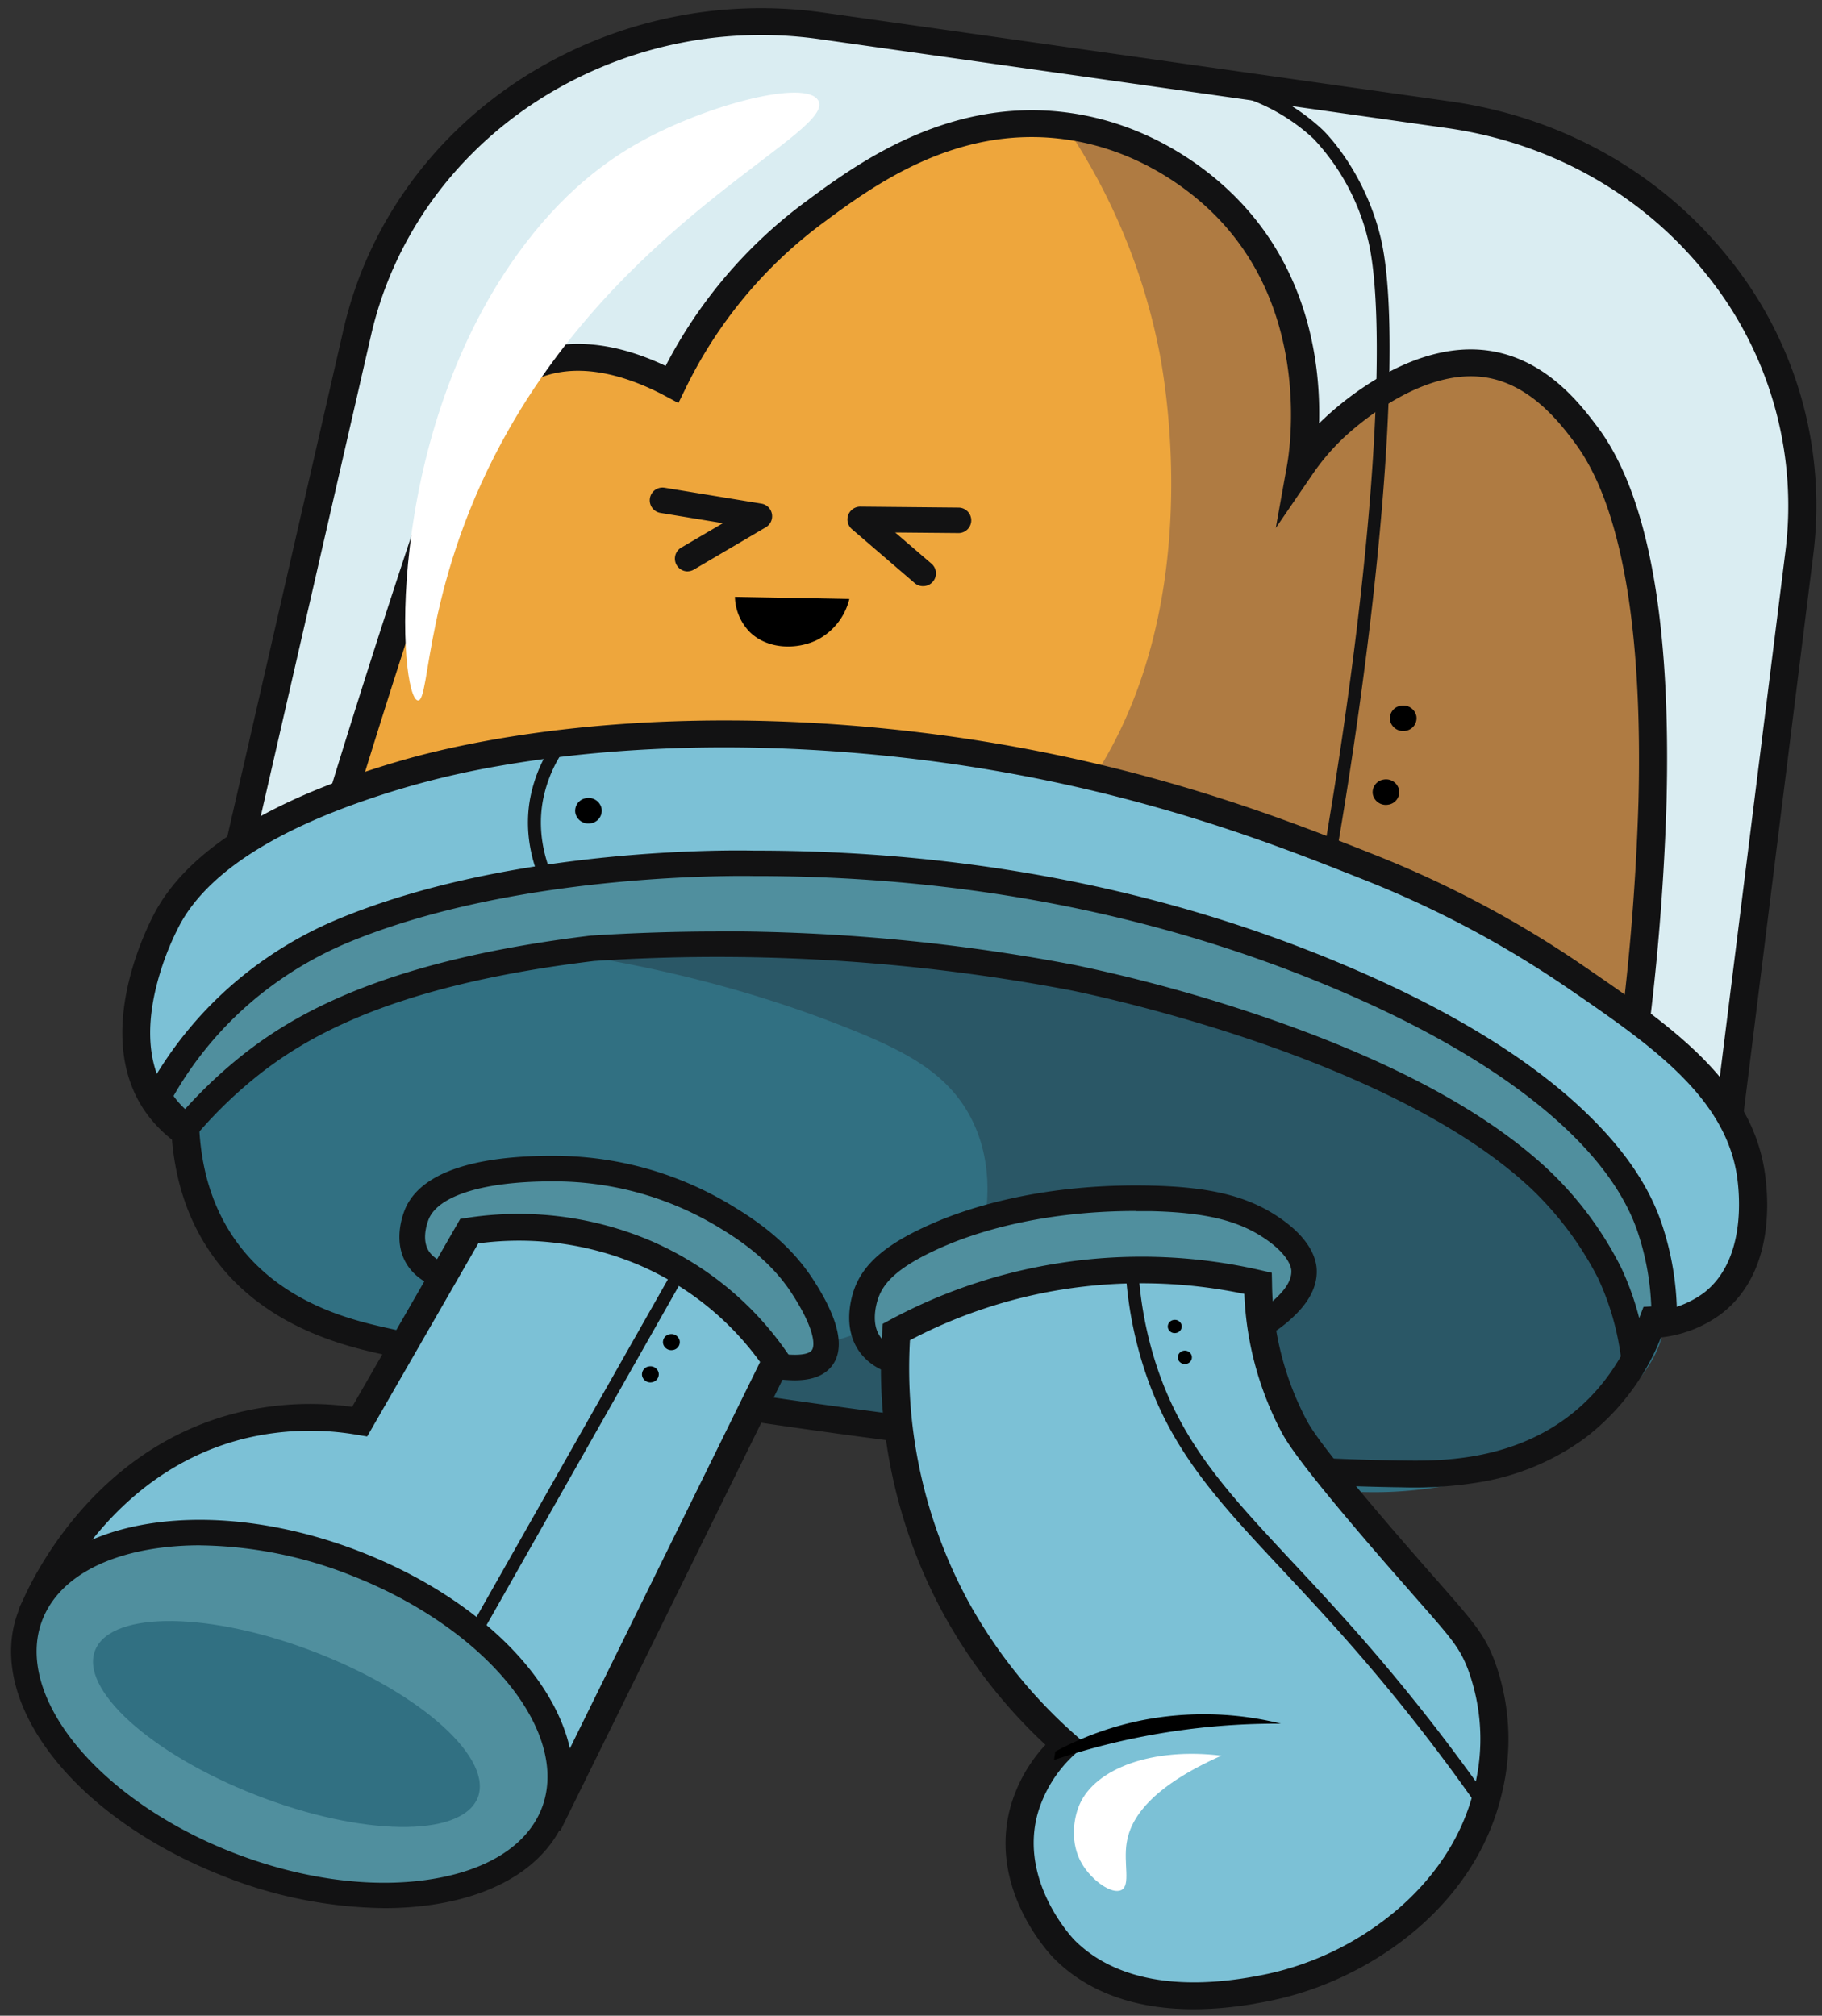 <svg width="160" height="177" fill="none" xmlns="http://www.w3.org/2000/svg"><rect width="100%" height="100%" fill="#333333" stroke="none"/><path d="m17.336 90.436 14.05-61.258C35.473 11.35 53.321-.409 72.221 2.271l55.043 7.8c19.452 2.757 33.082 19.796 30.755 38.45a326002.68 326002.68 0 0 0-7.697 61.631L17.336 90.436Z" fill="#DAEDF2"/><path d="M151.395 111.504 15.848 91.409l14.315-62.47c2.045-8.916 7.505-16.68 15.368-21.864a38.866 38.866 0 0 1 26.857-5.959l55.04 7.8c9.741 1.382 18.397 6.253 24.36 13.714a34.572 34.572 0 0 1 6.383 12.258 34.57 34.57 0 0 1 1.068 13.78l-7.844 62.836ZM18.817 89.464l130.431 19.337 7.544-60.41a32.296 32.296 0 0 0-6.972-24.33c-5.576-6.991-13.65-11.526-22.745-12.814l-55.036-7.8A36.289 36.289 0 0 0 46.946 9.01c-7.35 4.844-12.451 12.098-14.362 20.428L18.817 89.464Z" fill="#121213"/><path d="M26.973 80.406c3.575-12.146 7.176-23.612 10.803-34.398 2.08-6.236 4.192-12.262 9.615-14.096 4.405-1.492 9.026.442 11.62 1.827a41.12 41.12 0 0 1 12.444-15.058c4.404-3.27 12.075-8.956 22.11-7.63 6.898.908 11.562 4.69 13.506 6.528 9.499 8.99 7.428 21.95 7.168 23.411a20.785 20.785 0 0 1 2.87-3.349c1.225-1.162 7.244-6.568 13.46-5.66 4.518.666 7.324 4.385 8.679 6.166 10.215 13.52 4.275 53.105 3.47 58.262L26.973 80.406Z" fill="#EEA63C"/><path d="M93.558 11.05a54.103 54.103 0 0 1 8.257 19.873c.712 3.732 5.55 31.515-14.086 46.21-10.064 7.53-21.843 8.097-27.823 7.894l82.812 11.359a578.954 578.954 0 0 0 2.307-32.936c.193-4.685.36-10.221-1.934-16.896-1.748-5.094-4.391-12.778-10.737-14.423-5.923-1.535-13.477 2.614-18.387 10.101a23.544 23.544 0 0 0 .832-10.194c-1.442-10.21-9.282-15.857-10.397-16.646a26.754 26.754 0 0 0-10.844-4.342Z" fill="#AF7B42"/><path d="M143.757 97.721 25.402 81.378l.38-1.292a1008.095 1008.095 0 0 1 10.813-34.438c1.998-5.993 4.268-12.778 10.38-14.848 3.33-1.122 7.265-.666 11.477 1.331A41.843 41.843 0 0 1 70.694 17.75c4.36-3.236 12.484-9.259 23.031-7.867 7.028.925 11.916 4.694 14.206 6.862 7.048 6.658 8.047 15.294 7.904 20.438.133-.133.266-.263.406-.393 1.741-1.648 7.937-6.952 14.516-5.993 5.027.733 8.043 4.721 9.491 6.639 4.452 5.893 6.506 16.979 6.1 32.986a213.702 213.702 0 0 1-2.411 26.148l-.18 1.152ZM28.535 79.433l113.142 15.621a210.99 210.99 0 0 0 2.207-24.693c.173-6.911-.127-12.96-.889-17.978-.926-6.052-2.52-10.617-4.748-13.563-1.251-1.665-3.858-5.107-7.863-5.69-5.58-.812-11.32 4.305-12.408 5.327a19.848 19.848 0 0 0-2.71 3.18l-3.233 4.727.999-5.567c.249-1.395 2.16-13.893-6.822-22.379-2.071-1.957-6.489-5.367-12.808-6.199-9.518-1.255-16.822 4.158-21.184 7.394a39.648 39.648 0 0 0-12.082 14.63l-.562 1.148-1.155-.62c-2.794-1.491-6.899-2.996-10.607-1.747-4.958 1.664-6.939 7.607-8.856 13.343a968.656 968.656 0 0 0-10.42 33.066Z" fill="#121213"/><path d="M16.282 99.469a10.247 10.247 0 0 1-2.467-2.447c-4.462-6.326.456-15.595.912-16.427 1.308-2.387 5.153-8.123 20.907-12.688 3.17-.918 17.273-4.814 39.522-2.97 20.831 1.729 35.39 7.375 44.945 11.174a92.597 92.597 0 0 1 18.374 9.758c7.657 5.253 14.183 9.871 15.275 17.232.15.999 1.165 7.864-3.373 11.349-1.887 1.449-4.058 1.798-5.406 1.888-.926 2.467-2.774 6.183-6.566 9.022-5.476 4.105-11.965 4.105-15.268 4.062-17.928-.226-37.028-3.056-45.374-4.158-3.776-.5-25.06-3.253-44.003-7.504-3.093-.696-9.225-2.158-13.397-7.268-3.166-3.885-3.905-8.287-4.081-11.023Z" fill="#7CC1D6"/><path d="M25.283 88.932c-2.897 2.104-8.12 6.019-8.513 11.985-.267 4.052 1.794 7.231 2.587 8.41 3.072 4.557 7.657 6.482 10.73 7.723a35.083 35.083 0 0 0 9.718 2.398c11.146 1.128 22.023 3.995 33.113 5.549 11.782 1.635 23.754 2.131 35.41 4.438 5.606 1.109 12.767 2.747 21.367.393 4.557-1.245 7.72-2.69 10.154-4.618.276-.219 4.731-3.795 5.899-7.234 2.604-7.657-9.029-18.384-17.555-24.02-12.957-8.56-25.635-9.842-50.904-12.399a133.573 133.573 0 0 0-28.595 0c-12.701 1.389-18.754 3.995-23.411 7.378" fill="#317082"/><path d="M51.295 83.016c-.999-.976-5.94-6.183-4.747-12.871a12.86 12.86 0 0 1 2.4-5.414l.899.666a11.762 11.762 0 0 0-2.18 4.944c-1.093 6.133 3.498 10.967 4.427 11.872l-.799.803Z" fill="#121213"/><path d="M48.091 83.472c11.859 1.624 20.751 4.557 26.604 6.908 4.811 1.934 8.4 3.812 10.44 7.537 2.295 4.188 1.575 8.776 1 10.594-2.767 8.656-21.261 13.364-45.362 11.872 19.943 1.711 34.998 4.082 45.485 6.053 11.386 2.14 23.168 1.588 34.661 3.133 3.805.524 7.68.182 11.336-.999 2.3-.756 7.937-2.607 11.04-7.881a15.55 15.55 0 0 0 1.684-4.354c1.595-8.254-7.7-18.135-15.98-23.575-7.391-4.864-15.235-7.23-28.738-8.936-12.159-1.534-30.034-2.723-52.176-.356" fill="#2A5766"/><path d="M129.795 130.174a35.177 35.177 0 0 1-6.659.427c-16.276-.22-33.545-2.554-42.824-3.806l-2.707-.366-.362-.047c-16.547-2.18-31.675-4.767-43.754-7.477-2.863-.643-9.564-2.148-14.086-7.691-2.483-3.043-3.928-6.791-4.301-11.139a11.493 11.493 0 0 1-2.297-2.394c-4.824-6.832.246-16.546.842-17.645 3.023-5.52 10.304-9.988 21.64-13.267 5.11-1.482 19.24-4.738 39.988-3.017 21.444 1.778 36.385 7.711 45.314 11.257a93.298 93.298 0 0 1 18.611 9.907c7.501 5.15 14.589 10.015 15.774 18.025.379 2.564.769 8.903-3.819 12.428a10.857 10.857 0 0 1-5.293 2.071 20.56 20.56 0 0 1-6.692 8.846 21.571 21.571 0 0 1-9.375 3.888ZM44.16 67.201a74.714 74.714 0 0 0-8.167 1.835C25.313 72.129 18.528 76.2 15.821 81.14a24.385 24.385 0 0 0-2.187 5.863c-.873 3.842-.466 6.991 1.205 9.358a9.1 9.1 0 0 0 2.18 2.165l.46.332.037.543c.263 4.095 1.548 7.584 3.822 10.374 3.995 4.887 9.877 6.209 12.707 6.845 11.986 2.693 27.054 5.264 43.524 7.434l.366.05 2.713.363c9.222 1.249 26.391 3.569 42.512 3.782 2.996.043 9.242.127 14.488-3.809 2.75-2.06 4.825-4.92 6.166-8.496l.273-.726.806-.05a8.491 8.491 0 0 0 4.717-1.631c3.703-2.843 3.173-8.576 2.924-10.264-1.046-7.021-7.704-11.6-14.772-16.447a90.745 90.745 0 0 0-18.131-9.631c-8.793-3.492-23.515-9.339-44.58-11.083-13.316-1.106-23.837-.127-30.891 1.088Z" fill="#121213"/><path d="M38.959 112.08c-.487-.183-1.692-.636-2.33-1.751-.947-1.648-.044-3.679.029-3.832 1.898-4.108 11.12-3.912 12.798-3.879a28.811 28.811 0 0 1 14.612 4.425c3.532 2.144 5.327 4.241 6.362 5.846.543.826 3.096 4.724 1.711 6.405-.839 1.019-2.776.806-3.885.666-16.1-1.974-21.334-4.884-29.297-7.883" fill="#508F9E"/><path d="M69.775 121.206a13.838 13.838 0 0 1-1.665-.124c-13.69-1.664-19.643-4.038-25.932-6.535a215.848 215.848 0 0 0-3.622-1.412l.396-1.048-.4 1.045c-.565-.213-2.067-.779-2.902-2.24-1.219-2.121-.143-4.585-.017-4.861 1.821-3.942 8.526-4.638 13.836-4.525a30.065 30.065 0 0 1 15.172 4.588c2.973 1.805 5.174 3.829 6.718 6.189 2.35 3.592 2.904 6.193 1.638 7.731-.799.965-2.087 1.192-3.22 1.192M39.35 111.038c1.271.479 2.483.962 3.662 1.428 6.159 2.441 11.985 4.751 25.375 6.392.6.074 2.417.293 2.883-.269.333-.386.303-1.895-1.78-5.077-1.359-2.078-3.33-3.876-5.993-5.504a27.897 27.897 0 0 0-14.056-4.261c-6.373-.137-10.764 1.069-11.76 3.226 0 0-.742 1.638-.073 2.807.437.762 1.359 1.108 1.752 1.258l-.403 1.042.393-1.042Z" fill="#121213"/><path d="M80.776 119.96c-1.106-.106-3.243-.359-4.365-1.881-1.285-1.744-.476-4.121-.333-4.484.666-1.848 2.277-3.399 6.292-5.151 1.815-.792 8.29-3.449 18.687-3.216 4.535.103 7.941.716 10.777 2.694 2.534 1.764 2.664 3.266 2.684 3.605.08 1.598-1.236 2.853-1.858 3.429-6.788 6.303-25.858 5.6-31.874 4.994" fill="#508F9E"/><path d="M89.182 121.452c-3.366 0-6.412-.167-8.516-.377-1.109-.109-3.706-.366-5.154-2.33-1.552-2.098-.772-4.764-.5-5.53.83-2.314 2.894-4.048 6.902-5.796 3.04-1.332 9.572-3.526 19.157-3.31 5.326.12 8.619.959 11.396 2.894 2.663 1.851 3.119 3.595 3.159 4.471.103 2.154-1.581 3.715-2.214 4.305-3.109 2.886-8.796 4.697-16.896 5.383-2.46.206-4.977.29-7.324.29m10.574-15.115c-8.463 0-14.21 1.937-16.946 3.133-4.255 1.857-5.264 3.329-5.69 4.501-.127.356-.72 2.207.193 3.442.859 1.165 2.76 1.352 3.572 1.435 6.516.643 24.79 1.055 31.002-4.711.466-.433 1.555-1.445 1.502-2.553 0-.21-.163-1.332-2.207-2.744-2.378-1.664-5.327-2.38-10.161-2.49h-1.265M60.388 50.176a1.122 1.122 0 0 1-.57-2.088l3.663-2.147-5.484-.902a1.12 1.12 0 0 1 .363-2.211l8.533 1.402a1.122 1.122 0 0 1 .363 2.067l-6.326 3.719a1.112 1.112 0 0 1-.569.156M81.049 51.47c-.268 0-.527-.096-.73-.272l-5.513-4.738a1.122 1.122 0 0 1 .743-1.97l8.656.083a1.119 1.119 0 0 1 0 2.237l-5.593-.05 3.19 2.74a1.122 1.122 0 0 1-.733 1.97" fill="#121213"/><path d="m64.531 52.41 10.055.186a5.513 5.513 0 0 1-2.83 3.596c-1.771.865-4.305.849-5.886-.666a4.571 4.571 0 0 1-1.332-3.12" fill="#000"/><path d="M71.838 8.803c-1.082-1.837-9.612.333-15.598 3.64-2.84 1.574-6.872 4.384-10.89 10.007-11.786 16.5-10.32 38.842-8.656 39.055 1.145.15.436-10.57 8.027-23.87C55.544 18.658 73.482 11.563 71.85 8.803" fill="#fff"/><path d="M135.316 103.64a30.142 30.142 0 0 1 6.039 8.15 24.5 24.5 0 0 1 2.141 7.504 22.356 22.356 0 0 0 1.648-3.462c.303-.02.666-.053 1.025-.11a24.422 24.422 0 0 0-1.298-7.99c-.939-2.733-4.881-12.598-27.463-22.073-9.951-4.178-27.333-9.878-51.21-9.855 0 0-20.619-.546-36.2 5.993a33.47 33.47 0 0 0-7.88 4.704 32.7 32.7 0 0 0-8.177 9.782 8.434 8.434 0 0 0 2.467 2.646 40.022 40.022 0 0 1 4.238-4.274c5.37-4.661 13.524-9.23 31.422-11.386a166.249 166.249 0 0 1 42.072 2.573s28.049 5.4 41.176 17.798Z" fill="#508F9E"/><path d="m142.766 122.73-.393-3.306a23.526 23.526 0 0 0-2.028-7.161 29.323 29.323 0 0 0-5.796-7.807c-12.741-12.045-40.35-17.462-40.617-17.515a165.679 165.679 0 0 0-41.759-2.557C33.633 86.62 25.975 91.498 21.371 95.5a39.232 39.232 0 0 0-4.122 4.162l-.665.772-.833-.58a9.69 9.69 0 0 1-2.793-2.999l-.333-.55.306-.559a33.715 33.715 0 0 1 8.447-10.107 34.467 34.467 0 0 1 8.16-4.87c15.54-6.516 35.59-6.103 36.648-6.077h.11c18.464 0 35.796 3.33 51.52 9.945 9.748 4.088 17.222 8.736 22.21 13.81 2.909 2.956 4.83 5.879 5.876 8.932a25.59 25.59 0 0 1 1.361 8.343v.965l-.952.144-.403.053a23.531 23.531 0 0 1-1.468 2.996l-1.674 2.85Zm-79.73-40.95a166.14 166.14 0 0 1 31.296 2.947 139.182 139.182 0 0 1 15.81 4.281c11.653 3.902 20.365 8.543 25.932 13.806a30.864 30.864 0 0 1 6.285 8.49c.668 1.425 1.2 2.91 1.588 4.435.044-.104.084-.21.124-.313l.253-.666.682-.043a23.199 23.199 0 0 0-1.218-6.612c-2.62-7.641-12.149-15.242-26.837-21.404-15.432-6.482-32.477-9.775-50.638-9.775h-.154c-.203 0-20.564-.463-35.74 5.9a32.432 32.432 0 0 0-7.587 4.527l-.023.017a31.39 31.39 0 0 0-7.57 8.866c.277.391.594.754.945 1.082l.073.067a41.57 41.57 0 0 1 3.646-3.583c4.85-4.215 12.874-9.345 32.024-11.652h.06c3.693-.236 7.376-.354 11.05-.356" fill="#121213"/><path d="M41.21 108.105c-3.206 5.577-6.413 11.154-9.622 16.729a25.722 25.722 0 0 0-10.454.36C9.255 128.153 4.07 138.953 3.266 140.708l45.347 18.524c6.523-13.244 13.044-26.489 19.563-39.735a26.638 26.638 0 0 0-11.572-9.495 28.188 28.188 0 0 0-15.392-1.897" fill="#7CC1D6"/><path d="m49.205 160.764-47.572-19.44.503-1.088c1.404-3.053 6.901-13.244 18.687-16.181a26.805 26.805 0 0 1 10.1-.519l9.492-16.503.593-.093a29.632 29.632 0 0 1 16.093 1.997 28.024 28.024 0 0 1 12.092 9.938l.373.549-20.361 41.34Zm-44.28-20.658 43.064 17.598 18.76-38.107a25.655 25.655 0 0 0-10.653-8.522A27.027 27.027 0 0 0 42 109.18l-9.755 16.956-.865-.143a24.37 24.37 0 0 0-9.935.333c-9.595 2.39-14.649 10.161-16.52 13.773" fill="#121213"/><path d="m59.372 111.071-24.056 42.432.973.552 24.056-42.433-.973-.551Z" fill="#121213"/><path d="M59.684 117.727a.7.7 0 0 1-.596.819.736.736 0 0 1-.859-.57.702.702 0 0 1 .332-.725.73.73 0 0 1 .264-.094.738.738 0 0 1 .859.57ZM57.84 120.556a.71.71 0 0 1-.6.822.74.74 0 0 1-.855-.572.71.71 0 0 1 .332-.725.695.695 0 0 1 .264-.094.738.738 0 0 1 .86.569Z" fill="#000"/><path d="M78.706 116.967a44.151 44.151 0 0 0 5.36 24.441 45.083 45.083 0 0 0 9.492 11.758 12.51 12.51 0 0 0-3.662 5.893c-1.735 6.559 3.263 11.802 3.532 12.072 5.87 5.963 15.828 3.835 18.165 3.329 8.479-1.811 16.936-8.203 19.063-17.155.303-1.285 1.365-6.033-.599-11.143-1.062-2.757-2.208-3.553-8.583-10.967-6.505-7.564-7.444-9.215-7.92-10.121a27.563 27.563 0 0 1-3.087-12.391 45.833 45.833 0 0 0-17.398-.596 45.044 45.044 0 0 0-14.366 4.864" fill="#7CC1D6"/><path d="M110.242 175.938c-9.685 1.665-14.958-1.198-17.708-3.995-.237-.239-5.743-5.936-3.829-13.17a13.316 13.316 0 0 1 3.103-5.563 45.876 45.876 0 0 1-8.83-11.257 45.236 45.236 0 0 1-5.502-25.076l.043-.632.58-.313a46.224 46.224 0 0 1 14.771-4.994 46.693 46.693 0 0 1 17.888.613l.926.213.02.909a26.34 26.34 0 0 0 2.956 11.882c.38.725 1.175 2.234 7.77 9.904a502.725 502.725 0 0 0 3.829 4.391c3.14 3.569 4.085 4.661 4.957 6.915a19.951 19.951 0 0 1 .646 11.809c-2.384 10.025-11.762 16.287-19.995 18.045-.556.12-1.096.223-1.625.313m-30.333-58.249a42.923 42.923 0 0 0 5.247 23.165 43.753 43.753 0 0 0 9.235 11.459l.953.846-.936.862a11.322 11.322 0 0 0-3.31 5.327c-1.587 5.993 3.184 10.93 3.23 10.987 2.46 2.497 7.404 5.037 16.999 2.996a26.189 26.189 0 0 0 11.36-5.627c3.482-2.979 5.823-6.658 6.768-10.653a17.68 17.68 0 0 0-.552-10.477c-.723-1.885-1.455-2.714-4.532-6.213-.998-1.148-2.27-2.58-3.845-4.411-6.768-7.874-7.614-9.478-8.07-10.341a28.365 28.365 0 0 1-3.186-11.985 44.19 44.19 0 0 0-15.997-.383 43.467 43.467 0 0 0-13.364 4.448Z" fill="#121213"/><path d="M130.16 159.192a165.683 165.683 0 0 0-10.241-13.263c-2.68-3.13-5.14-5.757-7.308-8.077-5.706-6.099-9.828-10.507-12.161-17.738a34.76 34.76 0 0 1-1.598-8.48l1.118-.07c.171 2.789.69 5.546 1.545 8.207 2.257 6.991 6.326 11.319 11.912 17.312 2.181 2.33 4.644 4.967 7.344 8.113a167.619 167.619 0 0 1 10.321 13.351l-.932.645Z" fill="#121213"/><path d="M103.769 116.365a.59.59 0 0 1-.497.682.605.605 0 0 1-.715-.472.588.588 0 0 1 .496-.666.608.608 0 0 1 .716.473M104.447 119.638a.638.638 0 0 1-.869-.07.577.577 0 0 1 .073-.829.632.632 0 0 1 .869.07.559.559 0 0 1 .143.43.561.561 0 0 1-.216.399Z" fill="#000"/><path d="M31.301 137.316c12.628 4.93 20.335 14.832 17.219 22.113-3.116 7.281-15.88 9.192-28.509 4.264-12.627-4.927-20.338-14.831-17.228-22.112 3.11-7.281 15.867-9.192 28.518-4.265Z" fill="#508F9E"/><path d="M33.752 167.552a39.475 39.475 0 0 1-14.156-2.817c-8.493-3.329-15.065-8.872-17.582-14.865-1.292-3.086-1.385-6.106-.263-8.732 1.665-3.892 5.77-6.512 11.553-7.378 5.576-.832 12.108.06 18.394 2.514 8.496 3.329 15.068 8.872 17.578 14.865 1.299 3.089 1.389 6.106.263 8.732-1.664 3.892-5.766 6.512-11.549 7.378-1.403.205-2.82.306-4.238.303Zm-16.197-31.858a26.76 26.76 0 0 0-3.918.28c-4.994.749-8.477 2.893-9.825 6.046-.879 2.054-.786 4.468.27 6.991 2.25 5.36 8.506 10.591 16.33 13.65 5.93 2.314 12.052 3.163 17.245 2.384 4.994-.746 8.477-2.89 9.825-6.043.879-2.054.786-4.467-.27-6.991-2.25-5.363-8.506-10.59-16.313-13.65a37.161 37.161 0 0 0-13.317-2.663" fill="#121213"/><path d="M41.922 157.917c-1.478 3.456-10.184 3.329-19.446-.289-9.262-3.619-15.571-9.349-14.093-12.785 1.478-3.436 10.184-3.329 19.446.29 9.262 3.619 15.57 9.345 14.093 12.801" fill="#317082"/><path d="M92.665 153.806a27.358 27.358 0 0 1 7.504-2.727 28.173 28.173 0 0 1 12.319.273 61.544 61.544 0 0 0-9.396.666 60.79 60.79 0 0 0-10.533 2.527l.11-.739" fill="#000"/><path d="m117.449 74.483-1.105-.186c4.794-28.192 5.347-47.11 3.765-53.352a19.635 19.635 0 0 0-4.757-8.759 16.812 16.812 0 0 0-6.016-3.596l.379-1.055a17.923 17.923 0 0 1 6.409 3.839c.143.136 3.589 3.442 5.071 9.295 1.934 7.64.429 29.267-3.746 53.814Z" fill="#121213"/><path d="M122.859 69.359a1.129 1.129 0 0 1-.198.849 1.12 1.12 0 0 1-.748.449 1.165 1.165 0 0 1-1.358-.902 1.127 1.127 0 0 1 .527-1.15c.128-.076.27-.127.418-.149a1.166 1.166 0 0 1 1.359.903ZM124.377 62.873a1.118 1.118 0 0 1-.945 1.298 1.17 1.17 0 0 1-1.362-.902 1.118 1.118 0 0 1 .946-1.298 1.17 1.17 0 0 1 1.361.902ZM52.828 70.99a1.12 1.12 0 0 1-.946 1.302 1.165 1.165 0 0 1-1.358-.906 1.122 1.122 0 0 1 .945-1.298 1.165 1.165 0 0 1 1.358.902Z" fill="#000"/><path d="M107.265 154.165c-6.036-.746-11.077 1.105-12.468 4.298-.533 1.229-.856 3.403.233 5.224.852 1.428 2.596 2.693 3.439 2.28.842-.413.18-2.33.47-4.148.332-2.141 2.11-4.894 8.322-7.657" fill="#fff"/></svg>